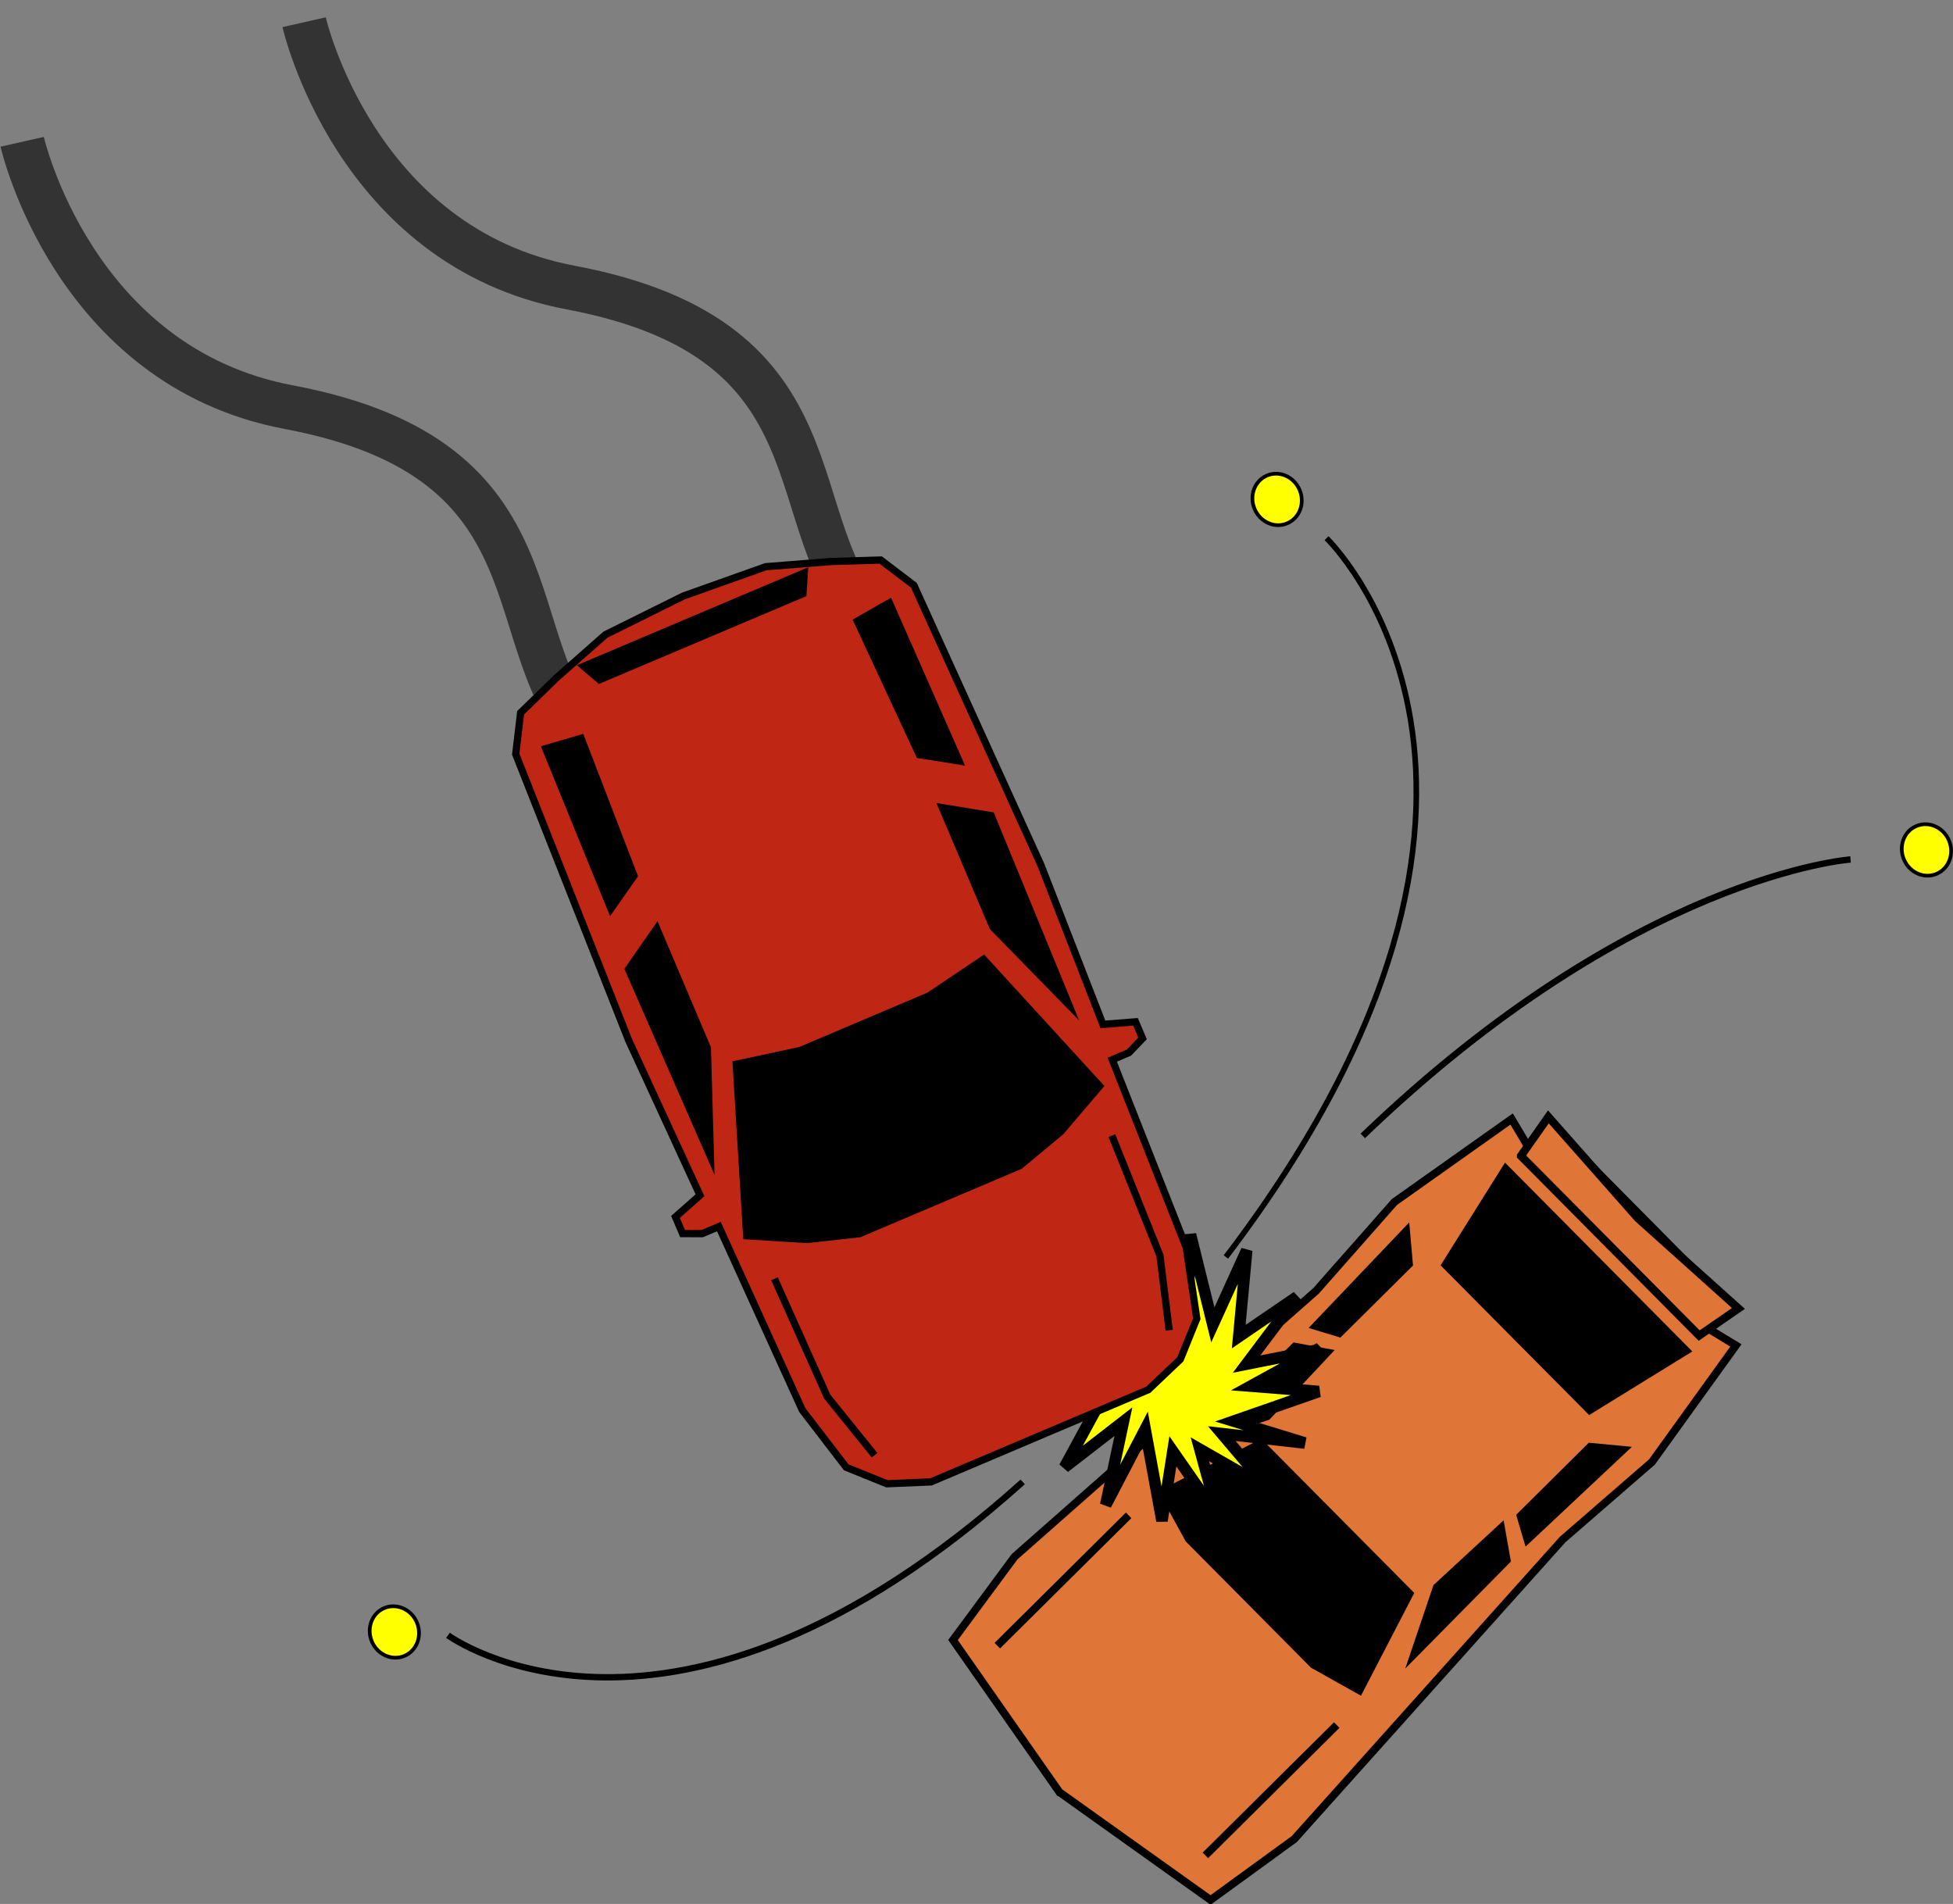 <svg xmlns="http://www.w3.org/2000/svg" xmlns:xlink="http://www.w3.org/1999/xlink" viewBox="0 0 308.15 300.38"><rect x="0" y="0" width="308.15" height="300.38" fill="#808080" stroke="none"/><g transform="rotate(-22.983 -536.841 736.018)"><path d="M239.26 290s-6.473 35.763 22.358 54.951c37.467 24.937 15.063 47.331 23.328 67.409M287.58 290s-6.473 35.763 22.358 54.951c37.467 24.937 15.063 47.331 23.328 67.409" stroke="#333" stroke-width="7" fill="none"/><path d="M288.263 593.606l-6.086-28.657 14.07-8.3 60.193-20.054 16.836-8.068 22.14-4.84.69 5.074 4.613-1.844 14.944 37.481-4.613 1.844 2.998 4.152-19.374 11.758-17.758 5.762-57.428 26.973-15.913 3.687-15.311-24.968z" stroke="#000" stroke-width="1.229" fill="#df7537"/><path d="M391.766 529.619l-15.683 10.951 12.352 30.896 18.91-2.88-15.58-38.968zM322.063 564.982l-.921-8.994 18.219-1.265 12.716 31.805-14.07 11.644-5.533-7.15-10.411-26.04z"/><path d="M394.494 529.627l6.392-3.983 6.756 20.226 9.05 19.31-7.375 1.522-14.823-37.075z" stroke="#000" stroke-width="1.267" fill="#df7537"/><path d="M392.688 578.715l-6.003-3.251-14.991 5.994-.597 5.198 21.591-7.941zm-18.517-46.314l-2.107 6.494-14.99 5.994-4.017-3.355 21.114-9.133zM368.045 587.922l1.484-6.434-14.176 5.084-9.236 10.38 21.927-9.03zm-18.076-45.212l5.51 3.637-13.773 6.09-13.846-1.15 22.108-8.577z"/><path d="M332.671 600.944l-27.1 10.835m9.796-54.117l-27.1 10.835" stroke="#000" stroke-width="1.229" fill="none"/><path d="M67.658 442.46l-25.632 2.585 21.033 10.836-31.241-2.034 19.798 16.458L26.315 456.2l7.401 23.527-16.542-21.518-3.244 23.765-5.676-26.748-12.916 20.519 7.04-31.202-22.885 18.635L-3.546 439.2l-25.055 6.531 23.585-18.525-22.568 1.286 26.41-11.068-18.34-8.582 28.547 4.68-18.099-17.343 24.328 15.444-8.477-23.64L24.672 407.4l.953-23.807 6.972 28.009 10.71-22.623-5.098 31.586 20.942-19.02-14.266 26.232 24.06-4.77-25.284 14.51 23.997 4.945z" transform="matrix(.454 0 0 .459 321.99 342.14)" color="#000" stroke="#000" stroke-width="4" fill="#ff0"/><path d="M307.344 396.705l-13.733.816-9.785 3.261-7.338 2.854-3.262 5.708-1.223 48.518.815 26.908-4.892 1.631v2.854l2.854 1.223h2.854l.815 31.802 2.854 11.008 4.893 4.893 6.523 2.446h37.251l6.523-2.446 4.893-4.893 2.854-11.008.815-31.802h2.854l2.854-1.223v-2.854l-4.892-1.63.815-26.91-1.223-48.517-3.262-5.708-7.338-2.854-9.785-3.261-13.733-.816z" stroke="#000" stroke-width="1.142" fill="#bf2714"/><path d="M296.38 469.347l-10.6-2.039-9.377 26.501 8.97 4.485 8.154 2.447h27.647l8.154-2.447 8.97-4.485-9.377-26.5-10.6 2.038h-21.94zM287.588 400.2l2.039 4.078 35.562.022 2.038-4.077-39.639-.023zM276.95 438.692l.408-28.947 6.93.816-.815 24.054-6.523 4.077zm60.84 0l-.407-28.947-6.932.816.816 24.054 6.523 4.077zM276.19 482.698l-.408-35.47 7.747-4.893v21.609l-7.339 18.754zm62.472.023l.408-35.47-7.747-4.893v21.609l7.339 18.754z"/><path d="M336.327 501.478l-.408 20.385-3.261 11.416m-54.164-31.801l.408 20.385 3.262 11.416" stroke="#000" stroke-width="1.142" fill="none"/><path d="M345.41 526.13c81.157-46.408 58.896-98.202 58.896-98.202" stroke="#000" stroke-width=".881" fill="none"/><path d="M302.04 546.28c-70.711 24.244-92.934-13.132-92.934-13.132M372.75 516.98c55.558-21.213 87.883-10.102 87.883-10.102" stroke="#000" fill="none"/><path id="a" d="M205.378 529.366c0 2.262-1.726 4.096-3.855 4.096s-3.854-1.834-3.854-4.096 1.725-4.095 3.854-4.095 3.855 1.833 3.855 4.095z" color="#000" stroke="#000" stroke-linecap="square" stroke-width=".582" fill="#ff0"/><use id="b" xlink:href="#a" transform="translate(197.99 -110.11)" height="1052.362" width="744.094" y="0" x="0"/><use xlink:href="#b" transform="translate(72.731 90.914)" height="1052.362" width="744.094"/></g></svg>